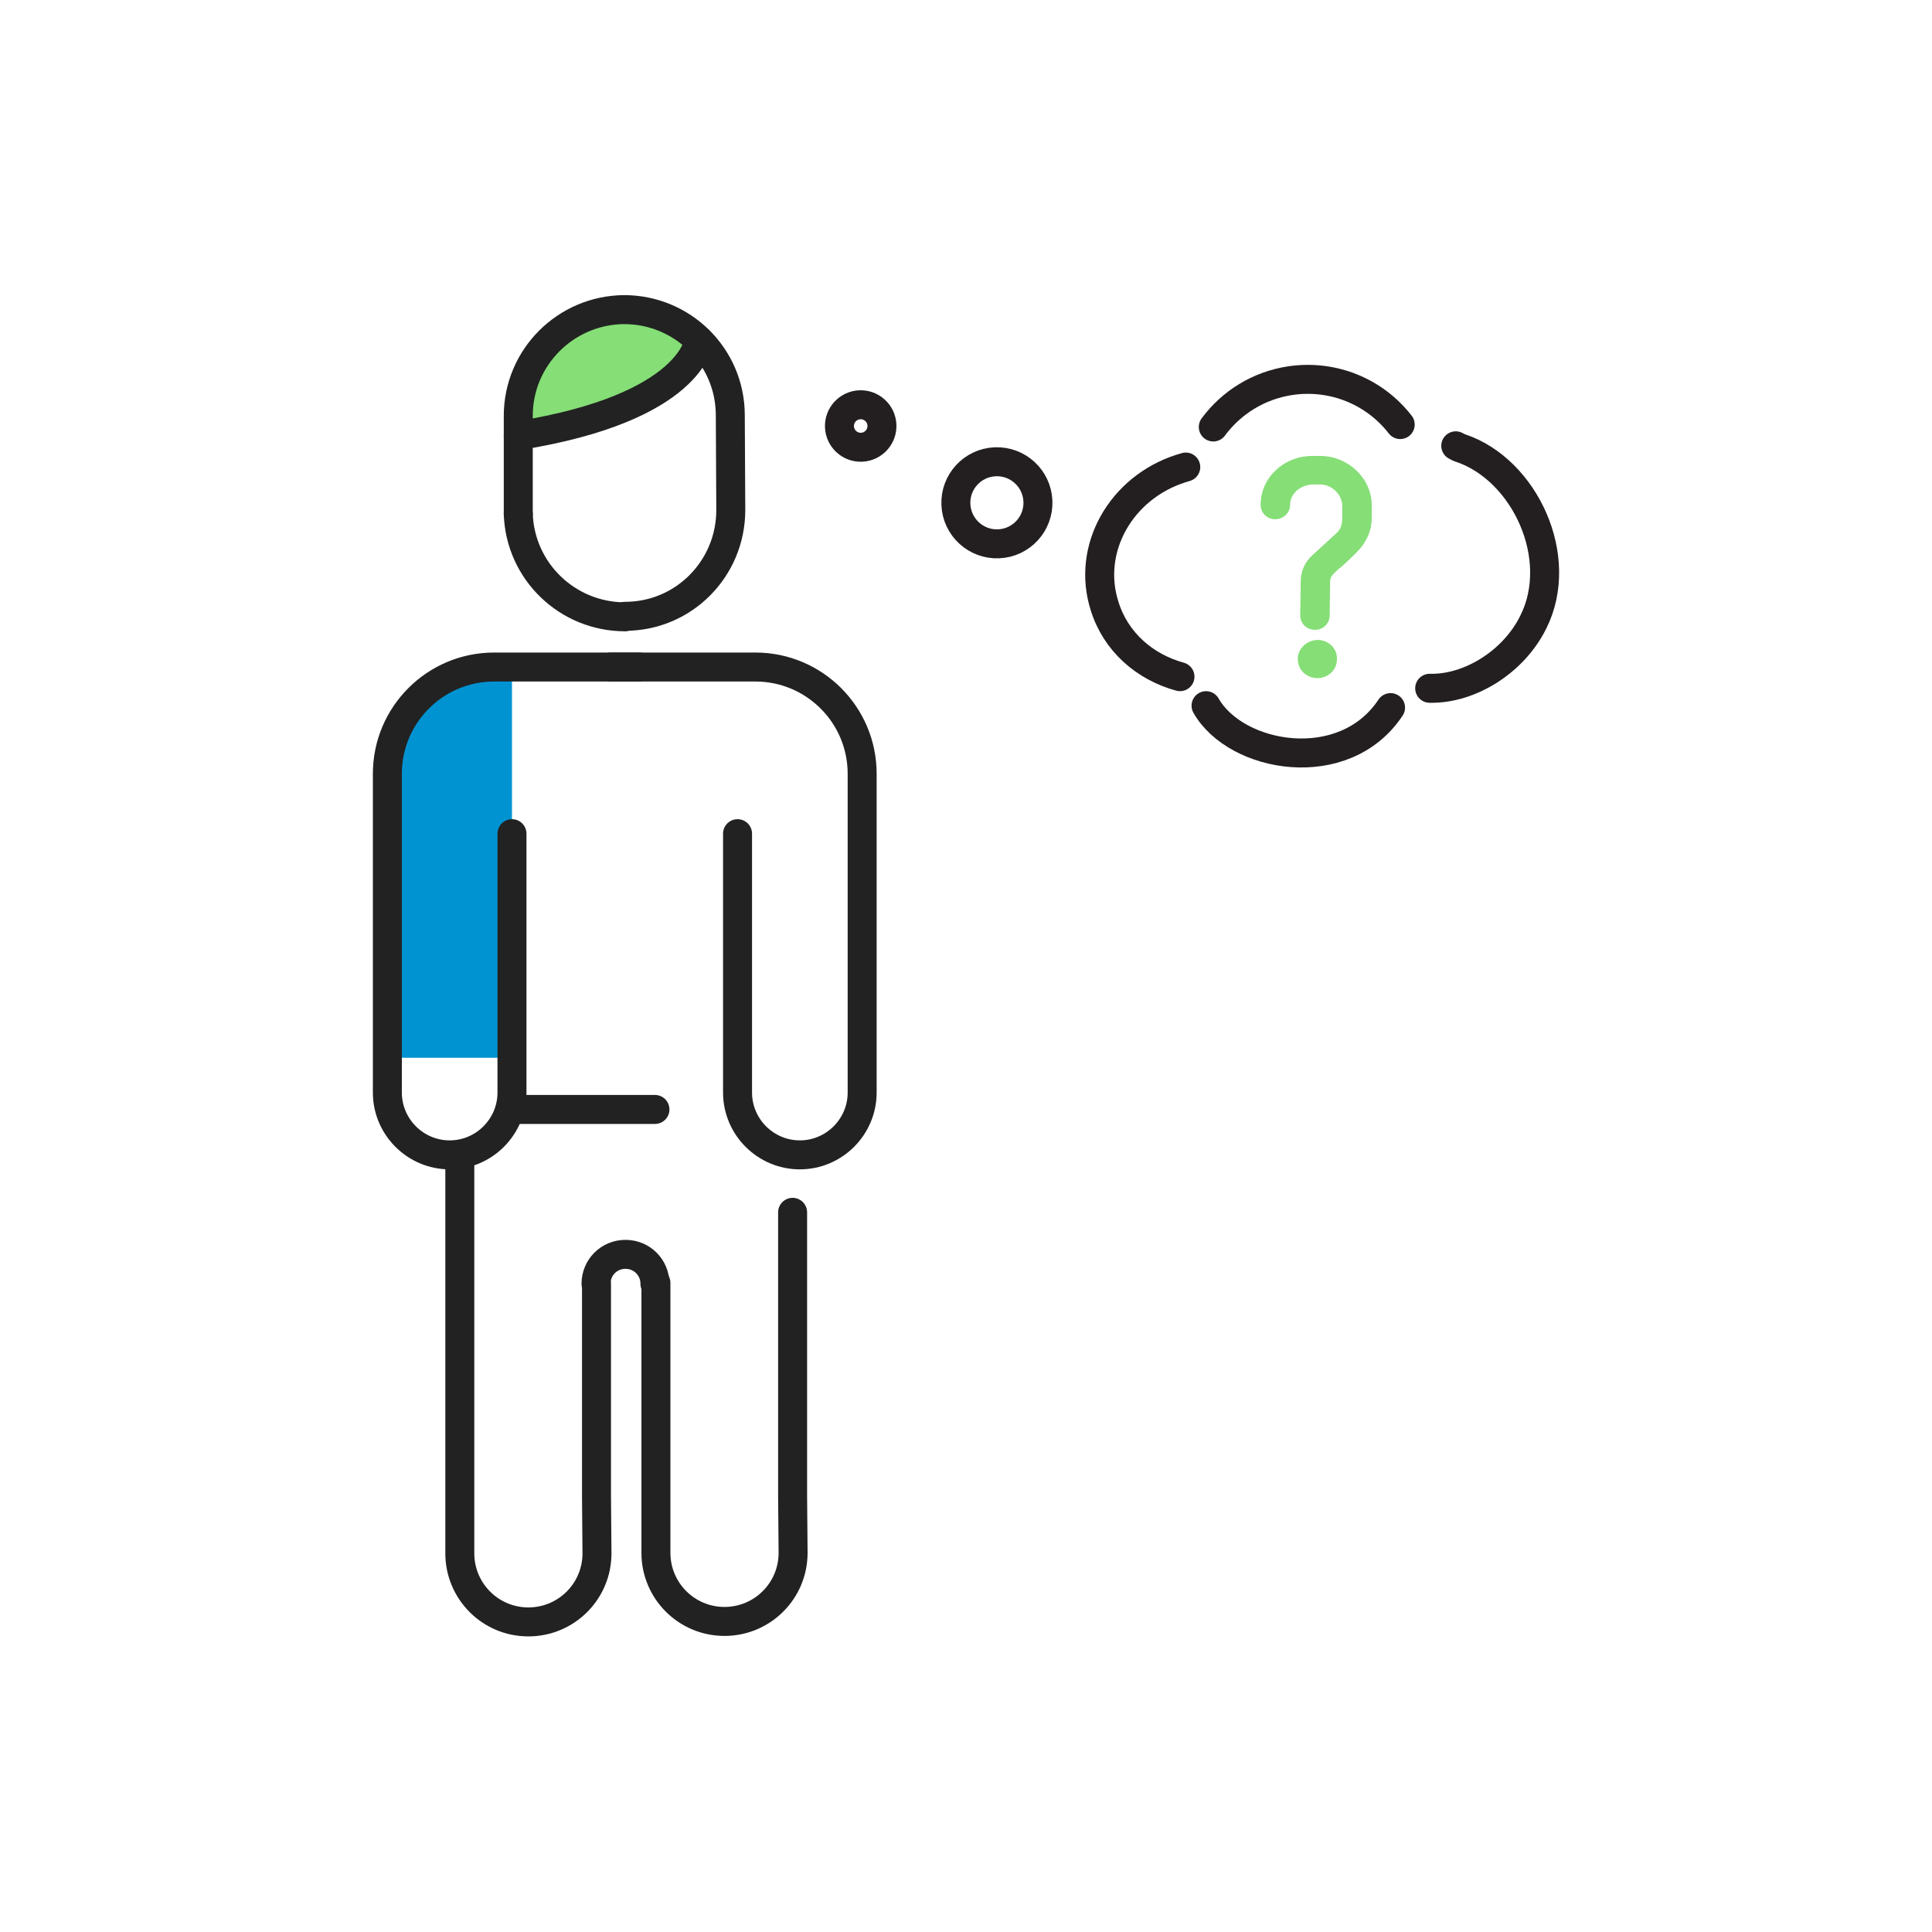 <svg width="400" height="400" viewBox="0 0 400 400" fill="none" xmlns="http://www.w3.org/2000/svg">
<path d="M105.999 219V138L94.999 139.4L87.299 147.6L81.799 151.9L80.199 159.8V182.4L80.299 219H105.999Z" fill="#0093D2"/>
<path d="M135.6 229.699H105.6" stroke="#222222" stroke-width="6" stroke-miterlimit="10" stroke-linecap="round" stroke-linejoin="round"/>
<path d="M105.999 172.602V215.502V226.202C105.999 233.302 100.199 239.102 93.099 239.102C85.999 239.102 80.199 233.302 80.199 226.202V207.202V160.202C80.199 148.002 90.099 138.102 102.299 138.102H107.999C108.499 138.102 132.299 138.102 132.299 138.102" stroke="#222222" stroke-width="6" stroke-miterlimit="10" stroke-linecap="round" stroke-linejoin="round"/>
<path d="M152.7 172.602V215.502V226.202C152.7 233.302 158.5 239.102 165.6 239.102C172.7 239.102 178.5 233.302 178.5 226.202V207.202V160.202C178.5 148.002 168.6 138.102 156.4 138.102H150.7C150.2 138.102 126.4 138.102 126.4 138.102" stroke="#222222" stroke-width="6" stroke-miterlimit="10" stroke-linecap="round" stroke-linejoin="round"/>
<path d="M123.499 265.8V309.9L123.599 321.6C123.599 329.5 117.199 335.8 109.399 335.8C101.499 335.8 95.199 329.4 95.199 321.6V300.7V240" stroke="#222222" stroke-width="6" stroke-miterlimit="10" stroke-linecap="round" stroke-linejoin="round"/>
<path d="M164.101 251V309.8L164.201 321.5C164.201 329.4 157.801 335.7 150.001 335.7C142.101 335.7 135.801 329.3 135.801 321.5V300.6V265.6" stroke="#222222" stroke-width="6" stroke-miterlimit="10" stroke-linecap="round" stroke-linejoin="round"/>
<path d="M135.6 265.799C135.6 262.399 132.9 259.699 129.5 259.699C126.1 259.699 123.4 262.399 123.4 265.799" stroke="#222222" stroke-width="6" stroke-miterlimit="10" stroke-linecap="round" stroke-linejoin="round"/>
<path d="M112.501 89.3C147.801 82.1 144.701 67.6 138.101 66C112.001 59.6 101.401 91.6 112.501 89.3Z" fill="#85DE76"/>
<path d="M129.401 127.702C117.501 127.702 107.701 118.302 107.301 106.402" stroke="#222222" stroke-width="6" stroke-miterlimit="10" stroke-linecap="round" stroke-linejoin="round"/>
<path d="M107.301 106.402V86.102C107.301 74.002 117.101 64.202 129.201 64.102C141.301 64.102 151.201 73.802 151.201 86.002L151.301 105.602C151.301 117.702 141.601 127.602 129.401 127.602" stroke="#222222" stroke-width="6" stroke-miterlimit="10" stroke-linecap="round" stroke-linejoin="round"/>
<path d="M144.701 70.5C144.701 70.5 143.501 84.4 107.301 90.2" stroke="#222222" stroke-width="6" stroke-miterlimit="10" stroke-linecap="round" stroke-linejoin="round"/>
<path d="M251.199 88.401C254.899 83.401 260.499 79.801 267.199 78.801C276.199 77.501 284.699 81.201 289.899 87.901" stroke="#231F20" stroke-width="6" stroke-miterlimit="10" stroke-linecap="round" stroke-linejoin="round"/>
<path d="M245.501 96.699C245.201 96.799 244.801 96.899 244.501 96.999C232.001 100.999 224.901 113.699 228.701 125.499C231.001 132.899 237.001 138.099 244.301 140.099" stroke="#231F20" stroke-width="6" stroke-miterlimit="10" stroke-linecap="round" stroke-linejoin="round"/>
<path d="M301.4 92.301C301.8 92.501 302.1 92.701 302.5 92.801C315.7 97.301 324.1 115.401 317.5 128.701C313.4 137.101 304.2 142.701 296 142.501" stroke="#231F20" stroke-width="6" stroke-miterlimit="10" stroke-linecap="round" stroke-linejoin="round"/>
<path d="M287.899 146.502C278.299 161.002 255.899 157.002 249.699 146.102" stroke="#231F20" stroke-width="6" stroke-miterlimit="10" stroke-linecap="round" stroke-linejoin="round"/>
<path d="M206.756 112.591C211.446 112.393 215.088 108.431 214.89 103.74C214.692 99.05 210.729 95.409 206.039 95.606C201.349 95.804 197.707 99.767 197.905 104.457C198.103 109.147 202.066 112.789 206.756 112.591Z" stroke="#231F20" stroke-width="6" stroke-miterlimit="10"/>
<path d="M178.384 92.595C180.812 92.493 182.697 90.442 182.595 88.014C182.492 85.586 180.441 83.701 178.013 83.803C175.585 83.905 173.7 85.956 173.802 88.384C173.905 90.812 175.956 92.697 178.384 92.595Z" stroke="#231F20" stroke-width="6" stroke-miterlimit="10"/>
<path d="M272.799 132.5C270.599 132.5 268.699 134.3 268.699 136.4C268.699 137.5 269.099 138.5 269.899 139.3C270.699 140 271.699 140.4 272.699 140.4C274.999 140.4 276.799 138.7 276.799 136.5C276.899 134.3 275.099 132.5 272.799 132.5Z" fill="#85DE76"/>
<path d="M273.3 94.398H271.7C265.8 94.398 261 98.898 261 104.498C261 106.198 262.3 107.498 264 107.498C265.7 107.498 267.1 106.198 267.1 104.498C267.1 102.198 269.2 100.398 271.8 100.298H273.3C275.7 100.298 277.8 102.298 277.9 104.598V106.998C277.9 108.698 277.6 109.398 276.9 110.198C275.2 111.798 272.4 114.298 272 114.698C270.3 116.098 269.3 118.098 269.3 120.398L269.2 127.398C269.2 129.098 270.5 130.398 272.3 130.398C273.9 130.398 275.3 129.098 275.3 127.398V126.298C275.3 124.398 275.4 120.898 275.4 120.298C275.4 119.398 276.1 118.798 276.1 118.798L276.3 118.598C276.7 118.198 277.2 117.698 277.9 117.198C279.6 115.598 281.8 113.698 282.7 111.998C283.8 110.098 284 108.498 284 106.998V104.598C284 99.098 279.2 94.398 273.3 94.398Z" fill="#85DE76"/>
</svg>
